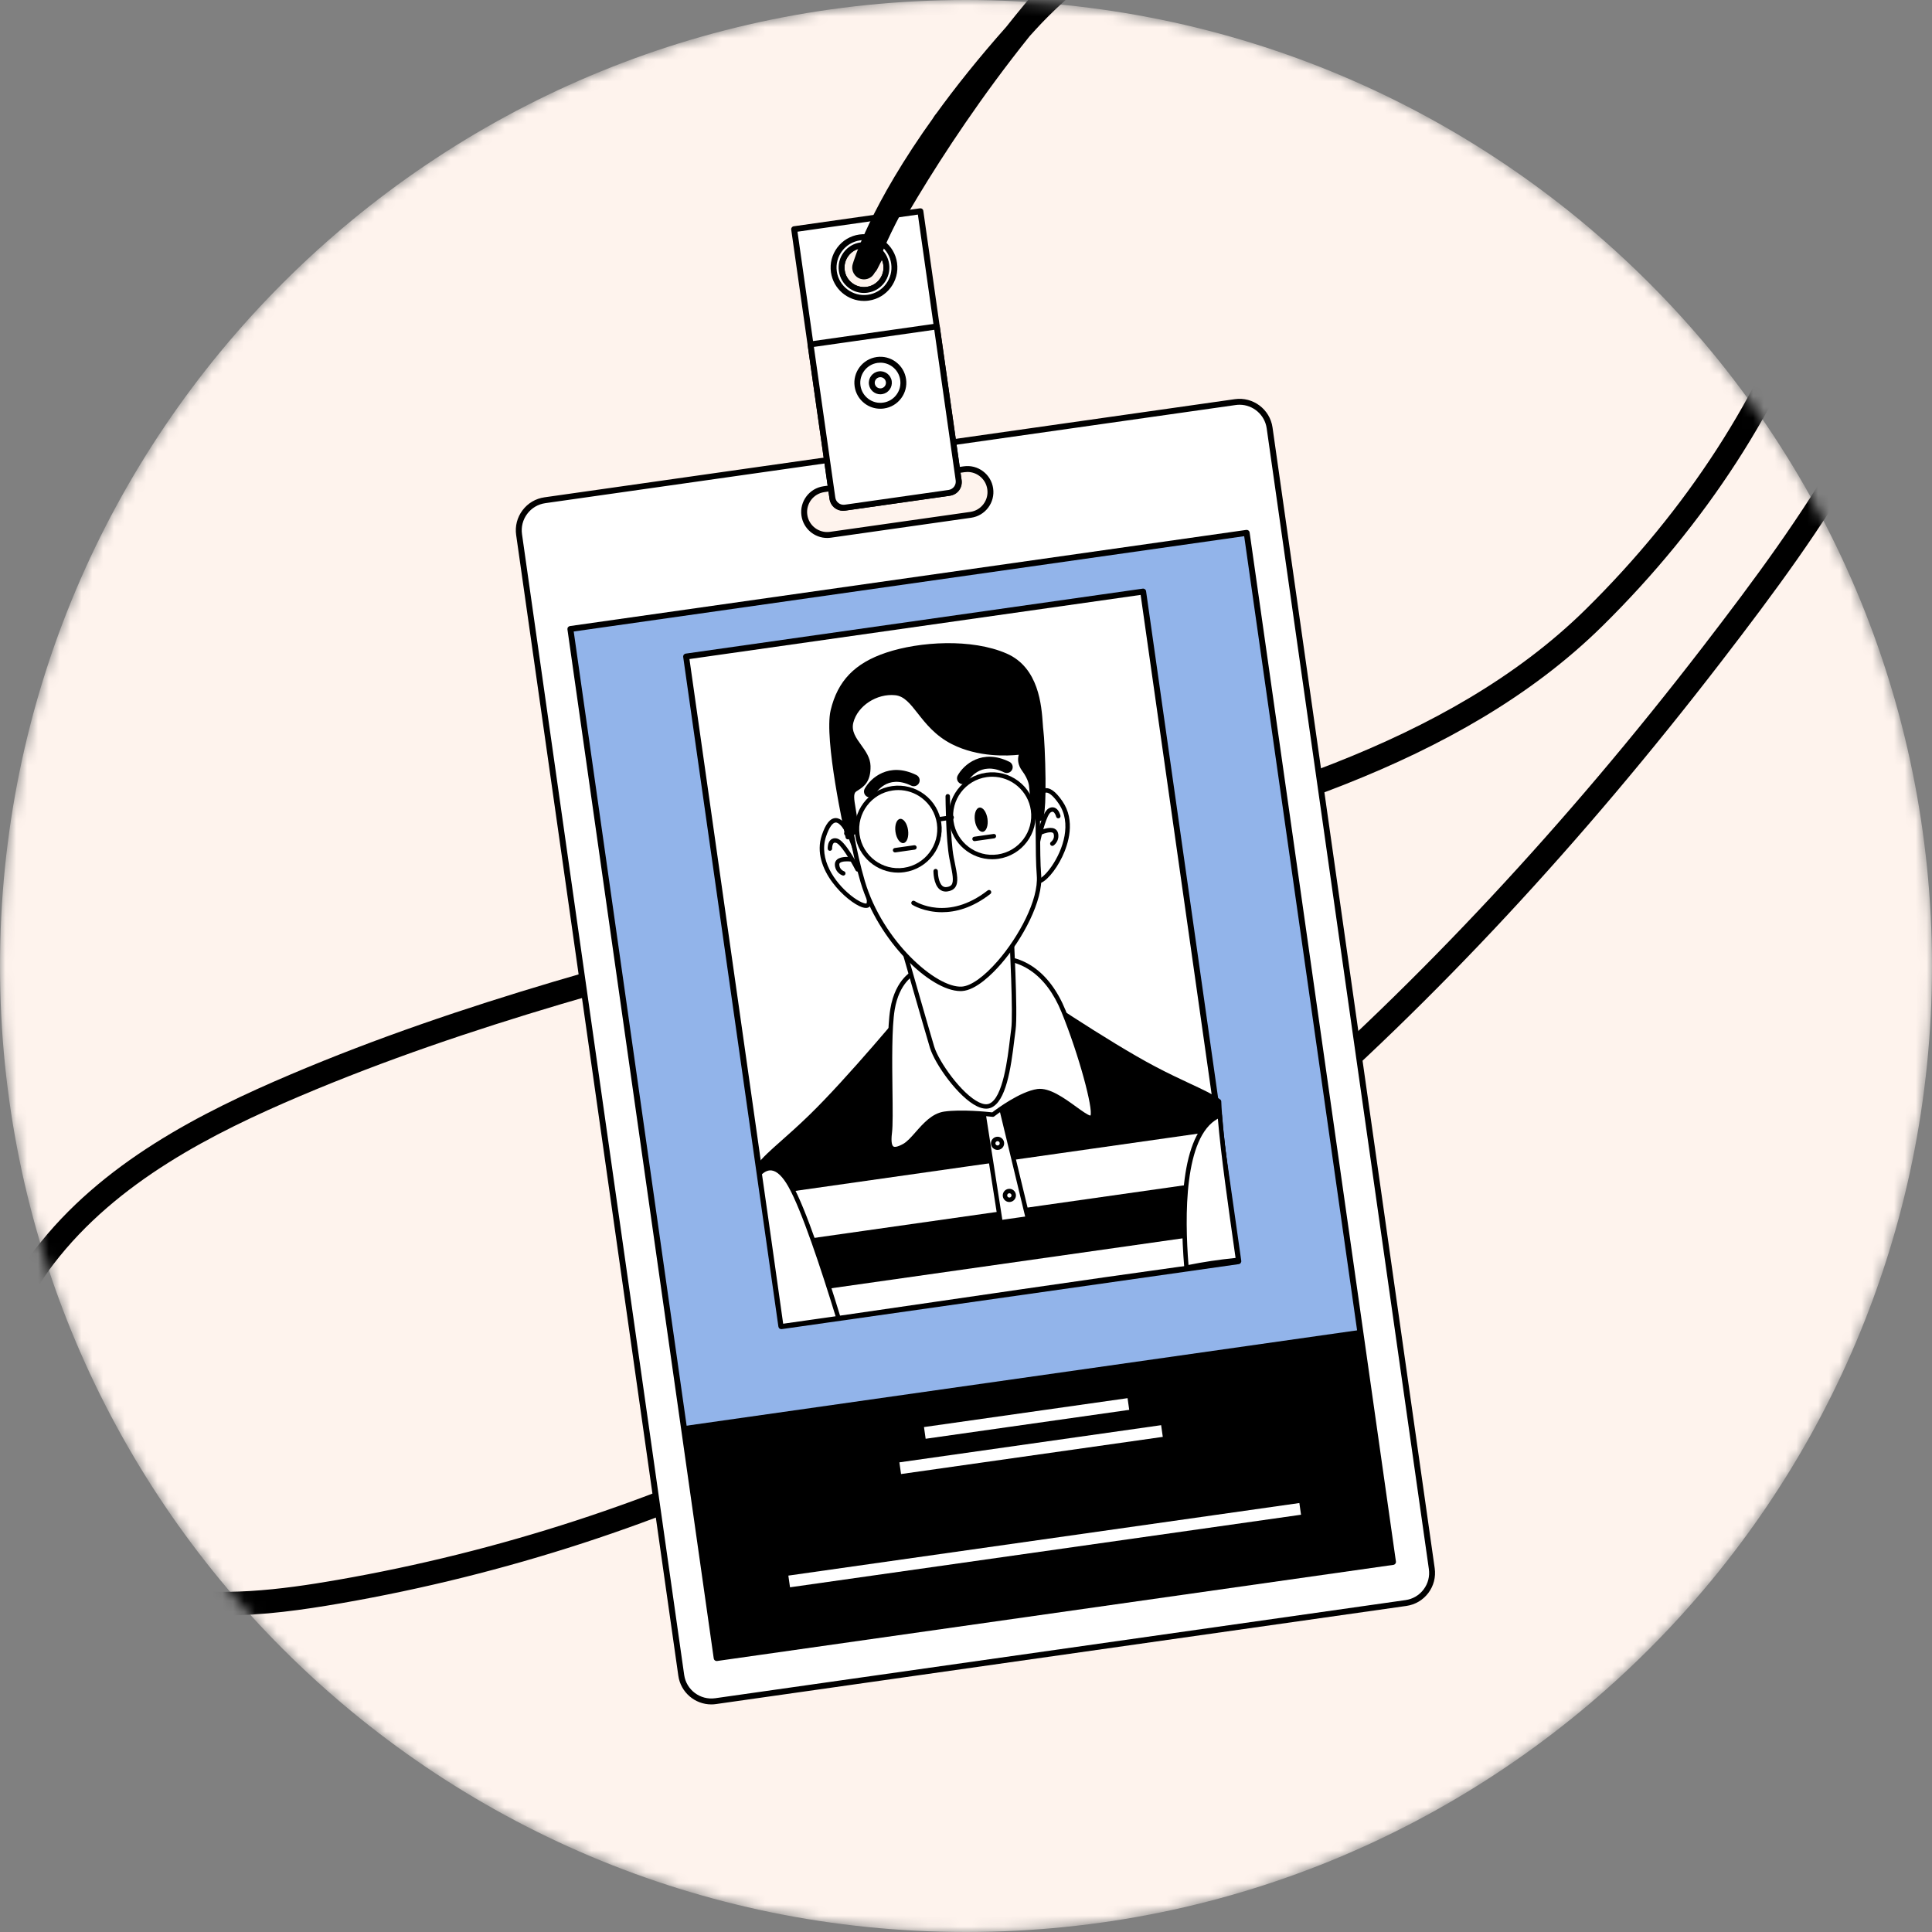 <svg width="178" height="178" viewBox="0 0 178 178" fill="none" xmlns="http://www.w3.org/2000/svg">
<rect x="0" y="0" width="178" height="178" fill="#808080" stroke="none"/>
<g clip-path="url(#clip0_341_3383)">
<mask id="mask0_341_3383" style="mask-type:luminance" maskUnits="userSpaceOnUse" x="0" y="0" width="178" height="178">
<path d="M178 89C178 39.847 138.153 0 89 0C39.847 0 0 39.847 0 89C0 138.153 39.847 178 89 178C138.153 178 178 138.153 178 89Z" fill="white"/>
</mask>
<g mask="url(#mask0_341_3383)">
<path d="M178 89C178 39.847 138.153 0 89 0C39.847 0 0 39.847 0 89C0 138.153 39.847 178 89 178C138.153 178 178 138.153 178 89Z" fill="#FEF3ED"/>
<path d="M20.527 148.841C18.501 148.841 16.463 148.687 14.431 148.309C8.032 147.12 2.784 143.734 0.034 139.019C-4.478 131.283 -1.621 121.447 3.212 115.132C9.339 107.122 18.574 102.472 26.799 98.98C42.568 92.284 59.3 87.987 75.482 83.83C80.11 82.641 84.895 81.412 89.586 80.145C91.924 79.514 94.312 78.893 96.731 78.266C113.856 73.82 133.266 68.781 146.104 56.131C155.401 46.97 162.291 36.323 166.029 25.342C167.729 20.348 168.634 15.561 168.716 11.115C168.83 5.071 168.464 -0.087 167.594 -4.449C167.477 -4.539 167.36 -4.629 167.242 -4.718C159.383 -10.652 150.626 -14.272 143.218 -14.648C131.421 -15.25 107.996 -11.062 95.407 2.733C95.224 2.933 95.042 3.133 94.862 3.333C86.003 14.383 80.931 24.576 80.827 24.79C80.562 25.33 79.91 25.553 79.371 25.289C78.831 25.024 78.608 24.372 78.872 23.832C78.909 23.756 81.432 18.644 85.999 11.747C85.848 11.405 85.876 10.995 86.111 10.669C88.051 7.976 90.264 5.228 92.703 2.481C93.249 1.791 93.81 1.098 94.384 0.404C103.468 -10.571 118.068 -24.107 136.032 -26.26C147.552 -27.641 155.958 -25.776 161.729 -20.56C165.546 -17.11 168.126 -12.246 169.557 -5.673C178.273 1.349 181.673 10.229 179.663 20.738C176.643 36.533 168.347 48.274 158.622 60.906C132.741 94.522 104.573 118.966 74.9 133.561C61.16 140.318 46.543 145.078 31.456 147.706C27.936 148.319 24.253 148.841 20.527 148.841ZM170.176 -2.248C170.753 1.675 170.987 6.127 170.893 11.156C170.806 15.828 169.862 20.836 168.09 26.043C164.243 37.344 157.169 48.284 147.631 57.682C134.378 70.741 114.668 75.858 97.278 80.373C94.866 80.999 92.485 81.617 90.154 82.246C85.45 83.517 80.658 84.748 76.024 85.939C59.92 90.075 43.269 94.352 27.65 100.983C19.686 104.365 10.76 108.847 4.941 116.453C0.549 122.193 -2.089 131.057 1.914 137.922C4.346 142.09 9.053 145.096 14.829 146.168C20.259 147.178 25.849 146.473 31.083 145.561C45.967 142.969 60.385 138.274 73.94 131.607C102.897 117.365 131.584 92.458 156.897 59.578C166.45 47.171 174.595 35.654 177.525 20.33C179.21 11.519 176.739 3.94 170.176 -2.248ZM142.943 -24.522C140.865 -24.522 138.649 -24.38 136.292 -24.098C123.954 -22.619 113.141 -15.518 104.418 -7.167C117.487 -14.835 133.95 -17.297 143.329 -16.821C152.878 -16.335 161.603 -11.378 166.802 -7.729C165.408 -12.57 163.246 -16.253 160.27 -18.944C156.14 -22.678 150.436 -24.522 142.943 -24.522Z" fill="black"/>
<path d="M47.821 49.255L62.763 154.356C62.981 155.887 64.397 156.95 65.927 156.733L129.534 147.691C131.064 147.473 132.128 146.056 131.911 144.526L116.969 39.424C116.751 37.894 115.334 36.83 113.804 37.047L50.198 46.09C48.668 46.308 47.604 47.724 47.821 49.255ZM89.427 47.435L76.504 49.272C75.345 49.437 74.27 48.63 74.106 47.471C73.941 46.311 74.747 45.237 75.907 45.072L88.83 43.234C89.989 43.07 91.063 43.876 91.228 45.036C91.394 46.196 90.587 47.27 89.427 47.435Z" fill="white"/>
<path d="M65.535 157.032C64.031 157.032 62.714 155.924 62.496 154.393L47.555 49.291C47.439 48.479 47.647 47.671 48.14 47.015C48.632 46.359 49.351 45.934 50.163 45.819L113.769 36.776C115.441 36.538 117.003 37.707 117.241 39.383L132.183 144.485C132.298 145.297 132.091 146.106 131.598 146.762C131.106 147.418 130.387 147.842 129.575 147.958L65.969 157C65.823 157.022 65.678 157.032 65.535 157.032ZM114.203 37.29C114.085 37.29 113.966 37.299 113.846 37.316L50.239 46.358C49.571 46.453 48.98 46.802 48.575 47.342C48.169 47.882 47.999 48.547 48.094 49.215L63.036 154.317C63.231 155.695 64.512 156.656 65.893 156.462L129.499 147.42C130.167 147.325 130.758 146.975 131.163 146.436C131.569 145.896 131.74 145.231 131.645 144.562L116.703 39.461C116.524 38.202 115.44 37.29 114.203 37.29ZM76.207 49.564C75.035 49.564 74.009 48.7 73.839 47.507C73.653 46.201 74.565 44.987 75.871 44.801L88.795 42.964C89.427 42.873 90.057 43.035 90.569 43.42C91.079 43.804 91.411 44.363 91.501 44.996C91.591 45.629 91.429 46.259 91.045 46.77C90.661 47.281 90.102 47.612 89.469 47.702L76.545 49.54C76.432 49.556 76.318 49.564 76.207 49.564ZM89.136 43.483C89.048 43.483 88.96 43.49 88.872 43.502L75.949 45.34C74.939 45.483 74.235 46.421 74.378 47.43C74.521 48.44 75.459 49.142 76.469 49L89.392 47.163C89.881 47.093 90.314 46.838 90.61 46.443C90.907 46.048 91.032 45.562 90.962 45.073C90.892 44.584 90.637 44.152 90.242 43.855C89.918 43.612 89.533 43.483 89.136 43.483Z" fill="black"/>
<path d="M114.848 49.095L52.539 57.95L66.013 152.759L128.322 143.903L114.848 49.095Z" fill="#92B4EA"/>
<path d="M66.029 153.035C65.895 153.035 65.779 152.937 65.759 152.801L52.28 57.989C52.27 57.917 52.289 57.844 52.332 57.787C52.375 57.729 52.44 57.691 52.511 57.68L114.823 48.822C114.896 48.812 114.968 48.831 115.025 48.874C115.082 48.917 115.121 48.982 115.131 49.053L128.61 143.866C128.631 144.015 128.528 144.152 128.379 144.174L66.067 153.032C66.054 153.034 66.041 153.035 66.029 153.035ZM52.858 58.182L66.26 152.455L128.033 143.673L114.63 49.4L52.858 58.182Z" fill="black"/>
<path d="M73.164 21.116L76.697 45.965C76.772 46.49 77.258 46.856 77.784 46.782L87.511 45.399C88.036 45.324 88.402 44.837 88.327 44.312L84.795 19.462L73.164 21.116ZM79.891 26.697C78.761 26.858 77.714 26.072 77.553 24.942C77.393 23.812 78.179 22.765 79.309 22.605C80.439 22.444 81.486 23.23 81.646 24.36C81.807 25.49 81.021 26.537 79.891 26.697Z" fill="white"/>
<path d="M77.651 47.064C77.047 47.064 76.518 46.619 76.43 46.004L72.897 21.154C72.876 21.006 72.979 20.868 73.129 20.847L84.76 19.193C84.831 19.184 84.904 19.202 84.961 19.245C85.019 19.288 85.057 19.352 85.067 19.424L88.599 44.274C88.645 44.6 88.562 44.925 88.364 45.188C88.167 45.452 87.877 45.622 87.551 45.669L77.825 47.052C77.767 47.059 77.708 47.064 77.651 47.064ZM73.475 21.347L76.969 45.927C77.023 46.304 77.371 46.568 77.749 46.513L87.475 45.13C87.657 45.104 87.819 45.008 87.929 44.861C88.04 44.715 88.087 44.533 88.061 44.35L84.566 19.77L73.475 21.347ZM79.598 26.991C79.095 26.991 78.607 26.829 78.198 26.522C77.698 26.147 77.375 25.599 77.287 24.981C77.199 24.362 77.357 23.746 77.733 23.247C78.108 22.747 78.655 22.423 79.274 22.335C79.893 22.247 80.508 22.405 81.008 22.781C81.507 23.156 81.831 23.703 81.919 24.322C82.1 25.599 81.209 26.785 79.932 26.967C79.82 26.983 79.709 26.991 79.598 26.991ZM79.606 22.855C79.522 22.855 79.436 22.861 79.35 22.874C78.876 22.941 78.455 23.19 78.168 23.573C77.88 23.957 77.758 24.429 77.826 24.904C77.893 25.378 78.141 25.799 78.525 26.086C78.909 26.374 79.382 26.494 79.856 26.428C80.835 26.289 81.519 25.378 81.38 24.398C81.313 23.924 81.064 23.504 80.681 23.216C80.367 22.98 79.992 22.855 79.606 22.855Z" fill="black"/>
<path d="M86.306 30.079L74.676 31.732L76.687 45.881C76.768 46.453 77.298 46.851 77.87 46.769L87.43 45.41C88.001 45.329 88.399 44.8 88.317 44.228L86.306 30.079Z" fill="white"/>
<path d="M77.725 47.051C77.079 47.051 76.513 46.575 76.42 45.919L74.409 31.769C74.399 31.698 74.418 31.625 74.461 31.567C74.504 31.51 74.569 31.472 74.64 31.461L86.271 29.808C86.418 29.786 86.558 29.89 86.579 30.039L88.59 44.188C88.64 44.537 88.55 44.884 88.339 45.165C88.127 45.446 87.819 45.629 87.47 45.678L77.911 47.038C77.848 47.047 77.786 47.051 77.725 47.051ZM74.985 31.962L76.959 45.842C77.018 46.264 77.408 46.561 77.834 46.499L87.393 45.14C87.815 45.08 88.11 44.687 88.05 44.265L86.077 30.385L74.985 31.962Z" fill="black"/>
<path d="M83.206 34.965C83.041 33.806 81.967 32.999 80.807 33.164C79.647 33.329 78.841 34.403 79.006 35.563C79.171 36.722 80.244 37.529 81.404 37.364C82.564 37.199 83.371 36.125 83.206 34.965Z" fill="white"/>
<path d="M81.103 37.658C80.588 37.658 80.089 37.493 79.671 37.178C79.159 36.794 78.829 36.235 78.739 35.602C78.553 34.296 79.465 33.082 80.771 32.895C81.403 32.805 82.034 32.967 82.545 33.352C83.056 33.736 83.388 34.295 83.478 34.928C83.567 35.561 83.406 36.191 83.022 36.702C82.638 37.213 82.078 37.545 81.444 37.634C81.331 37.651 81.217 37.658 81.103 37.658ZM81.112 33.415C81.024 33.415 80.936 33.422 80.848 33.434C79.839 33.578 79.134 34.516 79.278 35.525C79.348 36.014 79.603 36.446 79.998 36.743C80.393 37.04 80.88 37.166 81.369 37.095C81.858 37.026 82.29 36.77 82.587 36.375C82.884 35.98 83.009 35.493 82.939 35.004C82.87 34.516 82.614 34.083 82.219 33.786C81.895 33.544 81.509 33.415 81.112 33.415Z" fill="black"/>
<path d="M81.886 35.157C81.825 34.726 81.426 34.426 80.994 34.487C80.563 34.548 80.263 34.947 80.324 35.379C80.386 35.81 80.785 36.11 81.216 36.049C81.647 35.987 81.947 35.588 81.886 35.157Z" fill="white"/>
<path d="M81.107 36.327C80.588 36.327 80.133 35.945 80.058 35.416C79.975 34.837 80.379 34.299 80.958 34.216C81.531 34.131 82.075 34.537 82.158 35.117C82.197 35.397 82.125 35.677 81.956 35.903C81.785 36.13 81.537 36.277 81.257 36.316C81.206 36.324 81.156 36.327 81.107 36.327ZM81.108 34.75C81.084 34.75 81.059 34.752 81.035 34.756C80.753 34.796 80.556 35.058 80.596 35.34C80.637 35.621 80.898 35.818 81.18 35.778C81.317 35.758 81.438 35.687 81.52 35.577C81.603 35.466 81.638 35.33 81.619 35.194C81.582 34.936 81.36 34.75 81.108 34.75Z" fill="black"/>
<path d="M79.206 21.876C77.673 22.094 76.607 23.513 76.825 25.046C77.043 26.578 78.462 27.644 79.995 27.426C81.527 27.208 82.593 25.789 82.375 24.257C82.157 22.725 80.738 21.659 79.206 21.876ZM79.891 26.698C78.761 26.858 77.714 26.073 77.554 24.942C77.393 23.812 78.179 22.766 79.309 22.605C80.44 22.445 81.486 23.23 81.647 24.36C81.807 25.491 81.021 26.537 79.891 26.698Z" fill="white"/>
<path d="M79.601 27.726C78.095 27.726 76.776 26.616 76.558 25.084C76.443 24.271 76.651 23.461 77.144 22.805C77.638 22.148 78.357 21.722 79.17 21.607C79.982 21.493 80.793 21.699 81.45 22.192C82.106 22.686 82.532 23.405 82.647 24.218C82.886 25.897 81.715 27.457 80.036 27.696C79.889 27.716 79.744 27.726 79.601 27.726ZM79.246 22.145C77.865 22.342 76.9 23.625 77.097 25.007C77.293 26.389 78.58 27.352 79.958 27.157C81.34 26.96 82.305 25.677 82.108 24.295C82.013 23.625 81.663 23.033 81.123 22.627C80.582 22.221 79.916 22.05 79.246 22.145ZM79.598 26.991C79.095 26.991 78.607 26.829 78.198 26.522C77.698 26.147 77.375 25.599 77.287 24.98C77.199 24.361 77.357 23.746 77.733 23.247C78.108 22.746 78.655 22.423 79.274 22.335C80.55 22.154 81.737 23.045 81.919 24.322C82.1 25.599 81.209 26.785 79.932 26.967C79.82 26.983 79.709 26.991 79.598 26.991ZM79.604 22.856C79.52 22.856 79.436 22.862 79.35 22.874C78.876 22.941 78.455 23.189 78.168 23.573C77.88 23.957 77.758 24.429 77.826 24.904C77.893 25.378 78.141 25.798 78.525 26.086C78.909 26.374 79.382 26.494 79.856 26.428C80.835 26.289 81.519 25.378 81.38 24.398C81.253 23.503 80.483 22.856 79.604 22.856Z" fill="black"/>
<path d="M105.309 54.506L63.203 60.49L71.971 122.184L114.077 116.2L105.309 54.506Z" fill="white"/>
<path d="M71.984 122.457C71.926 122.457 71.868 122.438 71.821 122.403C71.763 122.36 71.725 122.295 71.715 122.224L62.944 60.527C62.923 60.378 63.026 60.24 63.176 60.219L105.282 54.233C105.429 54.211 105.569 54.315 105.59 54.464L114.361 116.161C114.371 116.232 114.352 116.305 114.309 116.362C114.266 116.42 114.201 116.459 114.13 116.468L72.022 122.455C72.01 122.456 71.997 122.457 71.984 122.457ZM63.521 60.72L72.216 121.878L113.784 115.968L105.09 54.81L63.521 60.72Z" fill="black"/>
<path d="M71.98 122.187C80.017 121.085 105.367 117.271 114.087 116.202C113.371 111.16 112.421 104.609 112.31 101.471C111.171 100.651 109.185 99.949 106.325 98.439C101.839 96.072 94.55 91.099 94.55 91.099L91.59 91.411L91.566 91.237L89.194 91.663L86.797 91.915L86.822 92.089L83.892 92.615C83.892 92.615 78.278 99.422 74.63 102.945C72.224 105.269 70.721 106.327 69.887 107.461C69.931 107.678 71.164 116.365 71.98 122.187Z" fill="white"/>
<path d="M71.985 122.391C71.885 122.391 71.797 122.317 71.783 122.215C70.959 116.34 69.738 107.738 69.692 107.501C69.68 107.444 69.693 107.385 69.727 107.338C70.232 106.652 70.965 106.002 71.98 105.103C72.662 104.499 73.51 103.747 74.493 102.798C78.091 99.322 83.683 92.552 83.739 92.484C83.77 92.446 83.813 92.421 83.861 92.412L86.598 91.921C86.596 91.874 86.612 91.827 86.641 91.789C86.675 91.746 86.725 91.717 86.781 91.711L89.177 91.459L91.534 91.036C91.59 91.027 91.645 91.038 91.69 91.071C91.729 91.099 91.756 91.14 91.768 91.186L94.534 90.895C94.583 90.892 94.631 90.903 94.67 90.93C94.743 90.98 102.001 95.924 106.425 98.258C107.671 98.915 108.732 99.41 109.668 99.848C110.847 100.398 111.777 100.833 112.434 101.306C112.485 101.343 112.516 101.401 112.518 101.464C112.623 104.439 113.491 110.534 114.188 115.432L114.293 116.173C114.302 116.227 114.287 116.282 114.254 116.326C114.221 116.369 114.171 116.398 114.117 116.404C108.622 117.077 96.768 118.806 86.31 120.33C80.232 121.216 74.984 121.981 72.012 122.389C72.004 122.39 71.995 122.391 71.985 122.391ZM70.107 107.512C70.261 108.509 71.437 116.811 72.159 121.956C75.161 121.543 80.311 120.792 86.252 119.926C96.584 118.42 108.277 116.715 113.861 116.024L113.785 115.489C113.094 110.636 112.236 104.61 112.114 101.579C111.493 101.149 110.606 100.735 109.495 100.217C108.556 99.778 107.489 99.28 106.235 98.618C102.009 96.388 95.224 91.798 94.502 91.308L91.616 91.612C91.522 91.618 91.43 91.562 91.401 91.473L89.234 91.862L87.03 92.095C87.026 92.189 86.958 92.271 86.862 92.288L84.005 92.8C83.449 93.471 78.212 99.772 74.775 103.09C73.786 104.046 72.934 104.801 72.249 105.408C71.29 106.26 70.586 106.884 70.107 107.512Z" fill="black"/>
<path d="M112.31 101.471C111.542 100.918 110.378 100.412 108.831 99.683C108.731 99.636 108.633 99.589 108.53 99.54C108.4 99.478 108.269 99.415 108.133 99.349C107.958 99.265 107.776 99.175 107.591 99.084C107.484 99.031 107.379 98.979 107.268 98.923C106.963 98.77 106.652 98.612 106.325 98.439C101.839 96.072 94.55 91.099 94.55 91.099L91.59 91.411L91.565 91.237L89.194 91.663L86.797 91.915L86.821 92.089L83.891 92.615C83.891 92.615 78.277 99.422 74.629 102.945C74.384 103.182 74.147 103.406 73.915 103.622C71.925 105.482 70.634 106.445 69.887 107.462C69.902 107.535 70.053 108.577 70.277 110.146L112.509 104.142C112.408 103.111 112.335 102.197 112.31 101.471Z" fill="black"/>
<path d="M113.034 108.645L70.91 114.634C71.129 116.182 71.362 117.826 71.584 119.402L113.687 113.417C113.464 111.839 113.238 110.21 113.034 108.645Z" fill="black"/>
<path d="M90.606 102.535L92.181 112.613L94.706 112.254L92.268 102.155C92.268 102.155 90.806 101.934 90.606 102.535Z" fill="white"/>
<path d="M92.178 112.817C92.079 112.817 91.992 112.745 91.977 112.645L90.401 102.567C90.396 102.535 90.398 102.503 90.409 102.471C90.657 101.729 92.129 101.929 92.296 101.954C92.378 101.967 92.445 102.027 92.464 102.108L94.901 112.206C94.915 112.262 94.904 112.321 94.872 112.369C94.839 112.416 94.788 112.449 94.731 112.456L92.207 112.815C92.198 112.816 92.188 112.817 92.178 112.817ZM90.814 102.563L92.349 112.383L94.452 112.084L92.101 102.34C91.609 102.289 90.954 102.323 90.814 102.563Z" fill="black"/>
<path d="M92.303 105.28C92.271 105.06 92.067 104.906 91.847 104.938C91.626 104.969 91.473 105.173 91.504 105.393C91.536 105.614 91.74 105.767 91.96 105.735C92.181 105.704 92.334 105.5 92.303 105.28Z" fill="white"/>
<path d="M91.907 105.944C91.777 105.944 91.65 105.902 91.544 105.822C91.414 105.724 91.33 105.582 91.307 105.422C91.284 105.261 91.325 105.102 91.423 104.972C91.52 104.843 91.662 104.759 91.822 104.736C91.982 104.712 92.143 104.754 92.272 104.851C92.402 104.948 92.486 105.091 92.509 105.251C92.532 105.412 92.491 105.572 92.394 105.701C92.296 105.83 92.154 105.914 91.994 105.937C91.964 105.942 91.936 105.944 91.907 105.944ZM91.908 105.138C91.898 105.138 91.889 105.139 91.879 105.14C91.827 105.148 91.78 105.175 91.749 105.217C91.717 105.26 91.703 105.312 91.711 105.365C91.718 105.418 91.746 105.464 91.789 105.496C91.832 105.528 91.885 105.54 91.937 105.534C91.989 105.526 92.036 105.498 92.068 105.456C92.1 105.414 92.113 105.361 92.105 105.308C92.091 105.21 92.006 105.138 91.908 105.138Z" fill="black"/>
<path d="M93.388 110.08C93.357 109.859 93.153 109.706 92.933 109.738C92.712 109.769 92.558 109.973 92.59 110.194C92.622 110.414 92.826 110.567 93.046 110.536C93.266 110.504 93.419 110.3 93.388 110.08Z" fill="white"/>
<path d="M92.993 110.744C92.862 110.744 92.735 110.702 92.629 110.622C92.5 110.525 92.416 110.383 92.393 110.222C92.37 110.062 92.411 109.902 92.508 109.772C92.606 109.642 92.748 109.558 92.908 109.535C93.249 109.487 93.548 109.721 93.595 110.051C93.618 110.212 93.577 110.371 93.479 110.501C93.382 110.63 93.24 110.715 93.08 110.737C93.051 110.742 93.022 110.744 92.993 110.744ZM92.993 109.937C92.984 109.937 92.975 109.938 92.965 109.939C92.857 109.954 92.781 110.056 92.796 110.164C92.812 110.273 92.91 110.346 93.022 110.334C93.074 110.326 93.121 110.299 93.152 110.256C93.185 110.213 93.198 110.161 93.19 110.109C93.177 110.009 93.091 109.937 92.993 109.937Z" fill="black"/>
<path d="M84.322 89.548C84.322 89.548 82.698 90.208 82.236 92.992C81.773 95.776 82.189 102.728 81.988 104.331C81.786 105.934 82.247 106.154 83.309 105.574C84.371 104.994 85.354 102.851 87.037 102.611C88.72 102.372 91.484 102.695 91.484 102.695C91.484 102.695 93.93 100.773 95.612 100.534C97.295 100.294 99.838 103.081 100.539 102.981C101.24 102.881 99.541 96.97 98.001 93.183C96.461 89.395 93.818 87.911 90.873 88.33C87.928 88.749 84.322 89.548 84.322 89.548Z" fill="white"/>
<path d="M82.462 106.072C82.325 106.072 82.195 106.04 82.081 105.962C81.756 105.74 81.662 105.229 81.778 104.306C81.857 103.679 81.838 102.183 81.818 100.451C81.786 97.866 81.747 94.648 82.027 92.959C82.503 90.095 84.168 89.388 84.238 89.359C84.249 89.355 84.26 89.352 84.271 89.35C84.307 89.342 87.919 88.545 90.838 88.13C94.077 87.666 96.691 89.436 98.184 93.108C99.399 96.094 101.318 102.123 100.808 103.009C100.751 103.108 100.664 103.17 100.561 103.184C100.22 103.233 99.757 102.91 98.901 102.289C97.918 101.577 96.57 100.601 95.635 100.736C94.026 100.965 91.627 102.837 91.603 102.856C91.561 102.889 91.504 102.906 91.454 102.898C91.427 102.895 88.697 102.582 87.059 102.815C86.09 102.952 85.338 103.808 84.674 104.563C84.242 105.053 83.835 105.517 83.4 105.754C83.11 105.912 82.767 106.072 82.462 106.072ZM84.379 89.744C84.227 89.815 82.844 90.536 82.43 93.026C82.155 94.679 82.194 97.877 82.225 100.446C82.247 102.193 82.265 103.702 82.182 104.358C82.064 105.303 82.211 105.557 82.31 105.625C82.407 105.689 82.64 105.704 83.203 105.396C83.575 105.193 83.959 104.756 84.366 104.293C85.076 103.486 85.882 102.57 87.001 102.411C88.546 102.191 90.935 102.431 91.417 102.484C91.831 102.167 93.995 100.557 95.577 100.333C96.68 100.18 98.044 101.165 99.139 101.959C99.632 102.316 100.239 102.756 100.467 102.781C100.728 102.176 99.43 97.257 97.805 93.262C96.389 89.78 93.938 88.101 90.894 88.534C88.104 88.93 84.674 89.678 84.379 89.744Z" fill="black"/>
<path d="M72.806 109.214C71.652 107.176 70.654 107.45 69.988 108.111C70.301 110.256 71.291 117.241 71.983 122.176C72.035 122.173 72.088 122.169 72.141 122.165C73.435 121.987 75.148 121.744 77.153 121.455C77.185 121.441 77.213 121.422 77.246 121.41C75.967 117.237 74.085 111.47 72.806 109.214Z" fill="white"/>
<path d="M71.98 122.38C71.879 122.38 71.792 122.306 71.778 122.204C71.123 117.536 70.109 110.375 69.783 108.14C69.774 108.076 69.795 108.011 69.842 107.966C70.261 107.55 70.701 107.371 71.156 107.433C71.785 107.52 72.399 108.085 72.981 109.113C74.254 111.359 76.107 117.007 77.438 121.349C77.471 121.453 77.415 121.564 77.313 121.601C77.308 121.604 77.235 121.64 77.23 121.643C77.213 121.65 77.196 121.654 77.179 121.656C75.174 121.945 73.461 122.189 72.167 122.367L71.993 122.379L71.98 122.38ZM70.203 108.185C70.539 110.5 71.51 117.357 72.155 121.958C73.403 121.786 75.057 121.55 76.987 121.272C75.667 116.977 73.861 111.494 72.626 109.314C72.109 108.403 71.596 107.906 71.1 107.838C70.804 107.797 70.502 107.914 70.203 108.185Z" fill="black"/>
<path d="M109.319 116.789C110.911 116.457 112.49 116.234 114.071 116.078C113.444 111.666 112.647 106.145 112.387 102.754C108.908 104.218 108.893 111.684 109.319 116.789Z" fill="white"/>
<path d="M109.315 116.993C109.271 116.993 109.228 116.979 109.192 116.952C109.145 116.917 109.115 116.864 109.111 116.805C108.637 111.122 108.806 104.037 112.304 102.566C112.365 102.541 112.434 102.546 112.49 102.579C112.546 102.614 112.582 102.673 112.587 102.738C112.834 105.955 113.578 111.189 114.177 115.394L114.27 116.049C114.278 116.104 114.263 116.16 114.229 116.203C114.194 116.247 114.144 116.275 114.088 116.28C112.374 116.451 110.826 116.681 109.356 116.988C109.342 116.991 109.329 116.993 109.315 116.993ZM112.204 103.066C109.079 104.762 109.146 112.09 109.499 116.543C110.855 116.268 112.278 116.056 113.836 115.896L113.773 115.452C113.191 111.367 112.473 106.315 112.204 103.066Z" fill="black"/>
<path d="M95.331 75.331C95.331 75.331 95.544 70.79 97.708 73.919C99.871 77.048 96.048 81.887 95.507 81.105C94.966 80.322 95.331 75.331 95.331 75.331Z" fill="white"/>
<path d="M95.673 81.393C95.533 81.393 95.415 81.332 95.338 81.22C94.774 80.404 95.086 75.85 95.125 75.319C95.138 75.06 95.268 72.909 96.199 72.642C96.689 72.504 97.237 72.882 97.873 73.803C99.126 75.615 98.416 77.778 97.882 78.906C97.255 80.231 96.283 81.345 95.715 81.391C95.7 81.392 95.687 81.393 95.673 81.393ZM96.397 73.023C96.368 73.023 96.339 73.027 96.312 73.035C95.798 73.182 95.566 74.651 95.533 75.34L95.532 75.345C95.394 77.247 95.309 80.461 95.674 80.988C95.766 81.008 96.269 80.713 96.886 79.82C97.959 78.268 98.773 75.821 97.537 74.034C97.082 73.377 96.683 73.023 96.397 73.023Z" fill="black"/>
<path d="M95.591 77.944C95.578 77.944 95.565 77.943 95.552 77.94C95.441 77.919 95.369 77.812 95.391 77.701C95.481 77.233 95.964 74.878 96.595 74.494C96.851 74.339 97.056 74.369 97.183 74.421C97.554 74.575 97.688 75.085 97.703 75.142C97.729 75.252 97.663 75.362 97.554 75.389C97.444 75.419 97.334 75.349 97.306 75.241C97.277 75.121 97.169 74.857 97.026 74.799C97.004 74.788 96.938 74.763 96.807 74.842C96.457 75.056 96.002 76.688 95.791 77.778C95.772 77.876 95.687 77.944 95.591 77.944Z" fill="black"/>
<path d="M96.953 77.933C96.888 77.933 96.825 77.901 96.785 77.844C96.721 77.752 96.744 77.625 96.837 77.56C96.851 77.55 97.21 77.287 97.076 76.829C97.06 76.774 97.032 76.741 96.982 76.717C96.754 76.613 96.246 76.762 95.978 76.881C95.877 76.924 95.755 76.881 95.709 76.778C95.663 76.675 95.71 76.555 95.812 76.508C95.9 76.47 96.685 76.132 97.153 76.347C97.31 76.42 97.419 76.547 97.468 76.716C97.641 77.312 97.282 77.749 97.068 77.897C97.034 77.921 96.993 77.933 96.953 77.933Z" fill="black"/>
<path d="M78.581 77.711C78.581 77.711 77.111 73.41 75.905 77.018C74.7 80.626 79.719 84.208 80.021 83.305C80.322 82.404 78.581 77.711 78.581 77.711Z" fill="white"/>
<path d="M79.784 83.651C79.684 83.651 79.565 83.631 79.418 83.582C78.093 83.139 74.669 80.083 75.715 76.953C76.07 75.891 76.49 75.374 76.999 75.372C76.999 75.372 77.001 75.372 77.002 75.372C77.969 75.372 78.693 77.399 78.777 77.643C78.962 78.143 80.532 82.429 80.217 83.37C80.185 83.468 80.084 83.651 79.784 83.651ZM77.002 75.78C76.703 75.782 76.382 76.244 76.102 77.082C75.414 79.143 76.879 81.267 78.342 82.458C79.182 83.142 79.744 83.29 79.838 83.234C80.034 82.634 79.057 79.57 78.394 77.783C78.393 77.781 78.393 77.779 78.392 77.777C78.107 76.948 77.489 75.78 77.002 75.78Z" fill="black"/>
<path d="M79.012 80.301C78.938 80.301 78.866 80.26 78.829 80.19C78.323 79.201 77.431 77.76 77.035 77.654C76.887 77.615 76.831 77.658 76.813 77.673C76.692 77.769 76.662 78.053 76.666 78.175C76.671 78.288 76.583 78.382 76.47 78.387C76.356 78.393 76.263 78.304 76.259 78.192C76.256 78.133 76.243 77.605 76.557 77.354C76.665 77.269 76.853 77.182 77.141 77.26C77.854 77.452 78.975 79.58 79.192 80.004C79.243 80.105 79.204 80.227 79.104 80.279C79.074 80.294 79.043 80.301 79.012 80.301Z" fill="black"/>
<path d="M77.695 80.668C77.674 80.668 77.652 80.665 77.631 80.657C77.384 80.575 76.918 80.256 76.918 79.635C76.919 79.46 76.987 79.307 77.118 79.193C77.505 78.855 78.355 78.961 78.45 78.975C78.562 78.99 78.64 79.093 78.624 79.204C78.609 79.316 78.508 79.398 78.395 79.379C78.104 79.34 77.574 79.338 77.385 79.502C77.344 79.537 77.326 79.578 77.326 79.635C77.326 80.113 77.743 80.264 77.761 80.271C77.867 80.308 77.924 80.423 77.888 80.53C77.859 80.614 77.78 80.668 77.695 80.668Z" fill="black"/>
<path d="M83.055 86.72C83.055 86.72 85.413 94.96 85.873 96.478C86.412 98.262 89.595 102.531 91.218 101.871C92.841 101.211 93.145 96.303 93.366 94.84C93.588 93.378 93.152 85.284 93.152 85.284L83.055 86.72Z" fill="white"/>
<path d="M90.853 102.144C90.601 102.144 90.324 102.073 90.027 101.93C88.305 101.109 86.131 98.034 85.678 96.538C85.224 95.035 82.883 86.86 82.859 86.777C82.843 86.721 82.853 86.659 82.885 86.61C82.917 86.56 82.968 86.527 83.027 86.519L93.125 85.083C93.18 85.073 93.239 85.091 93.283 85.127C93.327 85.163 93.354 85.217 93.357 85.274C93.375 85.605 93.791 93.405 93.57 94.872C93.537 95.091 93.501 95.389 93.46 95.739C93.134 98.505 92.671 101.502 91.296 102.06C91.157 102.117 91.01 102.144 90.853 102.144ZM83.316 86.891C83.698 88.224 85.657 95.061 86.069 96.421C86.491 97.816 88.597 100.797 90.202 101.562C90.579 101.743 90.895 101.784 91.141 101.683C92.408 101.168 92.844 97.47 93.054 95.692C93.096 95.337 93.132 95.034 93.165 94.811C93.36 93.521 93.029 86.83 92.961 85.519L83.316 86.891Z" fill="black"/>
<path d="M77.354 67.789C77.354 67.789 77.83 75.669 79.481 81.233C81.13 86.797 86.059 91.252 88.616 91.103C91.172 90.954 96.019 84.252 95.72 80.643C95.421 77.033 96.059 67.923 94.287 64.523C92.516 61.124 90.05 60.4 84.968 60.908C79.885 61.416 76.424 64.271 77.354 67.789Z" fill="white"/>
<path d="M88.491 91.311C85.706 91.311 80.891 86.692 79.288 81.291C77.691 75.906 77.184 68.272 77.156 67.823C76.817 66.519 77.047 65.241 77.822 64.125C79.104 62.277 81.703 61.03 84.951 60.706C90.339 60.168 92.739 61.107 94.472 64.43C95.763 66.907 95.797 72.22 95.823 76.489C95.834 78.163 95.842 79.609 95.927 80.627C96.12 82.978 94.217 86.518 92.236 88.799C91.451 89.704 89.938 91.232 88.63 91.308C88.585 91.309 88.539 91.311 88.491 91.311ZM87.536 60.967C86.775 60.967 85.933 61.017 84.991 61.111C81.908 61.419 79.353 62.633 78.156 64.358C77.448 65.378 77.241 66.547 77.555 67.737C77.558 67.75 77.561 67.763 77.562 67.777C77.566 67.855 78.055 75.697 79.68 81.175C81.328 86.734 86.278 91.043 88.608 90.899C89.454 90.849 90.664 89.986 91.929 88.53C93.854 86.313 95.705 82.898 95.521 80.659C95.435 79.626 95.426 78.172 95.416 76.49C95.389 72.265 95.356 67.006 94.111 64.617C92.75 62.01 91.014 60.967 87.536 60.967Z" fill="black"/>
<path d="M78.108 77.129C78.108 77.129 78.975 76.823 78.772 75.395C78.569 73.967 78.264 73.1 78.761 72.757C79.258 72.412 80.036 72.12 79.999 70.578C79.962 69.035 78.012 68.129 78.421 66.523C78.83 64.917 80.654 63.656 82.502 63.849C84.35 64.041 84.846 66.884 87.789 68.378C90.733 69.871 94.201 69.287 94.201 69.287C94.201 69.287 93.665 70.001 94.34 70.906C95.015 71.812 95.015 72.449 95.015 72.449C95.015 72.449 95.268 75.508 95.803 75.433C96.339 75.357 96.076 68.383 95.924 67.312C95.771 66.241 95.965 61.843 92.665 60.401C89.364 58.958 84.596 59.362 81.727 60.317C78.858 61.271 77.353 62.85 76.727 65.489C76.1 68.127 78.108 77.129 78.108 77.129Z" fill="black"/>
<path d="M78.109 77.333C78.075 77.333 78.04 77.324 78.01 77.307C77.959 77.279 77.922 77.23 77.909 77.173C77.827 76.803 75.898 68.095 76.529 65.442C77.172 62.73 78.756 61.089 81.664 60.123C84.733 59.102 89.525 58.805 92.748 60.214C95.715 61.511 95.958 65.014 96.076 66.698C96.093 66.942 96.106 67.143 96.127 67.284C96.206 67.845 96.308 69.871 96.326 71.744C96.362 75.56 96.056 75.603 95.833 75.635C95.763 75.645 95.66 75.638 95.552 75.553C95.07 75.169 94.864 73.094 94.812 72.467C94.812 72.445 94.796 71.858 94.178 71.028C93.752 70.457 93.749 69.913 93.86 69.538C92.87 69.644 90.132 69.795 87.698 68.56C86.17 67.785 85.273 66.641 84.553 65.722C83.859 64.837 83.31 64.138 82.482 64.052C80.784 63.875 79.013 65.03 78.62 66.574C78.419 67.36 78.864 67.977 79.335 68.63C79.753 69.211 80.186 69.812 80.204 70.573C80.24 72.054 79.554 72.491 79.053 72.811C78.992 72.849 78.933 72.887 78.879 72.925C78.609 73.112 78.679 73.595 78.836 74.506C78.881 74.766 78.93 75.054 78.975 75.368C79.199 76.943 78.218 77.307 78.177 77.322C78.155 77.329 78.132 77.333 78.109 77.333ZM87.401 59.661C85.381 59.661 83.358 59.989 81.792 60.51C78.997 61.44 77.541 62.943 76.925 65.536C76.379 67.837 77.913 75.244 78.246 76.797C78.44 76.615 78.684 76.219 78.571 75.424C78.527 75.115 78.478 74.831 78.433 74.574C78.262 73.585 78.15 72.931 78.645 72.589C78.705 72.548 78.768 72.507 78.833 72.466C79.299 72.169 79.826 71.832 79.796 70.582C79.781 69.946 79.403 69.422 79.004 68.867C78.499 68.167 77.977 67.443 78.224 66.472C78.665 64.742 80.631 63.447 82.525 63.645C83.525 63.749 84.15 64.547 84.874 65.469C85.606 66.403 86.436 67.461 87.883 68.195C90.733 69.642 94.134 69.091 94.169 69.086C94.253 69.069 94.334 69.109 94.377 69.181C94.421 69.252 94.416 69.343 94.366 69.409C94.349 69.433 93.935 70.019 94.506 70.784C95.213 71.733 95.221 72.42 95.221 72.449C95.325 73.696 95.556 74.865 95.751 75.168C96.058 74.238 95.885 68.476 95.724 67.341C95.703 67.192 95.688 66.982 95.669 66.725C95.558 65.122 95.326 61.786 92.585 60.588C91.091 59.935 89.247 59.661 87.401 59.661Z" fill="black"/>
<path d="M82.754 80.397C80.792 80.397 79.074 78.951 78.79 76.954C78.479 74.767 80.005 72.735 82.192 72.424C83.252 72.276 84.306 72.545 85.162 73.187C86.017 73.83 86.572 74.766 86.722 75.827C87.032 78.013 85.507 80.046 83.32 80.356C83.13 80.384 82.941 80.397 82.754 80.397ZM82.764 72.791C82.594 72.791 82.422 72.803 82.25 72.828C80.286 73.106 78.916 74.932 79.195 76.896C79.474 78.86 81.295 80.232 83.263 79.952C85.227 79.673 86.598 77.847 86.319 75.883C86.183 74.932 85.686 74.09 84.917 73.513C84.287 73.04 83.537 72.791 82.764 72.791Z" fill="black"/>
<path d="M91.41 79.165C89.448 79.165 87.73 77.719 87.446 75.723C87.136 73.535 88.662 71.504 90.849 71.193C91.91 71.043 92.963 71.313 93.818 71.956C94.673 72.599 95.228 73.535 95.378 74.595C95.689 76.782 94.163 78.814 91.976 79.125C91.786 79.152 91.597 79.165 91.41 79.165ZM91.415 71.561C91.246 71.561 91.077 71.573 90.906 71.597C88.942 71.876 87.571 73.701 87.85 75.665C88.13 77.629 89.954 79.004 91.919 78.721C93.883 78.441 95.254 76.616 94.974 74.652C94.719 72.859 93.175 71.561 91.415 71.561Z" fill="black"/>
<path d="M83.662 76.477C83.749 77.093 83.561 77.629 83.24 77.675C82.92 77.721 82.589 77.258 82.502 76.642C82.414 76.026 82.603 75.49 82.924 75.445C83.244 75.398 83.575 75.861 83.662 76.477Z" fill="black"/>
<path d="M90.979 75.437C91.066 76.053 90.877 76.59 90.557 76.635C90.236 76.681 89.905 76.218 89.818 75.602C89.731 74.986 89.92 74.45 90.24 74.404C90.56 74.359 90.891 74.821 90.979 75.437Z" fill="black"/>
<path d="M87.32 73.362C87.32 73.362 87.343 77.365 87.674 79.048C88.004 80.731 88.335 81.776 87.264 81.929C86.193 82.081 86.207 80.258 86.207 80.258" fill="white"/>
<path d="M87.14 82.142C86.917 82.142 86.715 82.067 86.549 81.923C85.997 81.44 85.999 80.305 86 80.256C86.001 80.144 86.092 80.054 86.204 80.054C86.317 80.055 86.409 80.147 86.408 80.26C86.407 80.535 86.477 81.317 86.818 81.615C86.931 81.714 87.068 81.751 87.233 81.727C87.448 81.696 87.593 81.624 87.675 81.508C87.898 81.192 87.751 80.471 87.565 79.557L87.47 79.087C87.141 77.405 87.115 73.527 87.114 73.363C87.113 73.25 87.204 73.158 87.317 73.158C87.436 73.158 87.522 73.248 87.522 73.361C87.522 73.401 87.549 77.364 87.871 79.008L87.966 79.475C88.179 80.525 88.334 81.283 88.01 81.743C87.859 81.957 87.623 82.083 87.29 82.13C87.239 82.138 87.188 82.142 87.14 82.142Z" fill="black"/>
<path d="M84.156 83.189C84.156 83.189 87.265 85.205 91.118 82.199L84.156 83.189Z" fill="white"/>
<path d="M86.786 84.045C85.139 84.045 84.069 83.372 84.05 83.359C83.955 83.299 83.929 83.172 83.99 83.078C84.051 82.983 84.178 82.956 84.272 83.017C84.395 83.095 87.312 84.913 90.997 82.038C91.085 81.97 91.214 81.984 91.283 82.073C91.353 82.162 91.337 82.29 91.248 82.359C89.57 83.669 88.017 84.045 86.786 84.045Z" fill="black"/>
<path d="M86.61 75.669C86.509 75.669 86.422 75.596 86.408 75.494C86.392 75.383 86.47 75.279 86.581 75.264L87.652 75.112C87.77 75.093 87.868 75.174 87.883 75.285C87.899 75.396 87.821 75.5 87.71 75.516L86.639 75.668C86.629 75.669 86.619 75.669 86.61 75.669Z" fill="black"/>
<path d="M77.974 76.988C77.873 76.988 77.786 76.915 77.772 76.813C77.756 76.701 77.833 76.598 77.945 76.582L78.748 76.468C78.861 76.448 78.963 76.529 78.979 76.641C78.994 76.752 78.917 76.856 78.805 76.872L78.002 76.986C77.993 76.987 77.983 76.988 77.974 76.988Z" fill="black"/>
<path d="M95.192 74.541C95.092 74.541 95.005 74.468 94.99 74.366C94.975 74.255 95.052 74.151 95.163 74.136L95.967 74.021C96.077 74.002 96.182 74.083 96.198 74.194C96.214 74.306 96.136 74.409 96.025 74.425L95.221 74.539C95.212 74.541 95.202 74.541 95.192 74.541Z" fill="black"/>
<path d="M80.146 73.468C80.057 73.468 79.967 73.447 79.884 73.401C79.62 73.256 79.524 72.926 79.669 72.662C80.205 71.685 81.891 70.165 84.427 71.405C84.697 71.538 84.808 71.864 84.677 72.133C84.544 72.403 84.219 72.516 83.948 72.383C81.7 71.284 80.666 73.109 80.623 73.186C80.524 73.366 80.338 73.468 80.146 73.468Z" fill="black"/>
<path d="M88.716 72.25C88.627 72.25 88.537 72.228 88.454 72.182C88.191 72.037 88.094 71.707 88.239 71.443C88.776 70.466 90.464 68.946 92.997 70.186C93.267 70.318 93.379 70.644 93.247 70.914C93.115 71.184 92.79 71.296 92.519 71.164C90.272 70.064 89.237 71.888 89.194 71.967C89.094 72.148 88.908 72.25 88.716 72.25Z" fill="black"/>
<path d="M82.466 78.535C82.365 78.535 82.278 78.462 82.264 78.36C82.248 78.249 82.325 78.145 82.437 78.129L84.222 77.875C84.332 77.857 84.437 77.936 84.453 78.049C84.468 78.16 84.391 78.263 84.279 78.279L82.495 78.533C82.485 78.535 82.475 78.535 82.466 78.535Z" fill="black"/>
<path d="M89.786 77.495C89.685 77.495 89.598 77.421 89.584 77.32C89.568 77.208 89.646 77.105 89.757 77.089L91.542 76.835C91.649 76.815 91.757 76.896 91.772 77.008C91.788 77.12 91.711 77.223 91.599 77.239L89.815 77.493C89.805 77.494 89.795 77.495 89.786 77.495Z" fill="black"/>
<path d="M125.301 122.529L62.992 131.39L66.029 152.747L128.339 143.886L125.301 122.529Z" fill="black"/>
<path d="M103.885 128.816L85.129 131.479L85.282 132.557L104.038 129.893L103.885 128.816Z" fill="white"/>
<path d="M119.714 138.478L72.633 145.164L72.786 146.241L119.867 139.556L119.714 138.478Z" fill="white"/>
<path d="M106.978 131.305L82.863 134.73L83.016 135.807L107.131 132.383L106.978 131.305Z" fill="white"/>
<path d="M79.346 137.059L79.098 137.094L79.705 141.366L79.953 141.331L79.346 137.059Z" fill="black"/>
<path d="M81.892 136.696L81.644 136.731L82.252 141.003L82.5 140.968L81.892 136.696Z" fill="black"/>
<path d="M82.38 136.633L82.133 136.668L82.74 140.94L82.988 140.905L82.38 136.633Z" fill="black"/>
<path d="M82.998 136.546L82.75 136.581L83.357 140.854L83.605 140.818L82.998 136.546Z" fill="black"/>
<path d="M84.326 136.357L84.078 136.392L84.685 140.665L84.933 140.629L84.326 136.357Z" fill="black"/>
<path d="M84.838 136.285L84.59 136.321L85.197 140.593L85.445 140.558L84.838 136.285Z" fill="black"/>
<path d="M80.265 136.937L79.769 137.007L80.377 141.28L80.872 141.209L80.265 136.937Z" fill="black"/>
<path d="M87.263 135.938L87.016 135.973L87.623 140.245L87.871 140.21L87.263 135.938Z" fill="black"/>
<path d="M88.198 135.809L87.703 135.879L88.31 140.152L88.805 140.081L88.198 135.809Z" fill="black"/>
<path d="M81.487 136.763L80.992 136.833L81.599 141.106L82.095 141.035L81.487 136.763Z" fill="black"/>
<path d="M83.94 136.413L83.445 136.483L84.052 140.756L84.548 140.685L83.94 136.413Z" fill="black"/>
<path d="M85.971 136.116L85.723 136.151L86.33 140.423L86.578 140.388L85.971 136.116Z" fill="black"/>
<path d="M86.467 136.053L86.219 136.088L86.826 140.36L87.074 140.325L86.467 136.053Z" fill="black"/>
<path d="M85.573 136.183L85.078 136.253L85.685 140.525L86.18 140.455L85.573 136.183Z" fill="black"/>
<path d="M89.213 135.655L88.965 135.69L89.573 139.963L89.82 139.927L89.213 135.655Z" fill="black"/>
<path d="M91.76 135.294L91.512 135.33L92.119 139.602L92.367 139.566L91.76 135.294Z" fill="black"/>
<path d="M92.251 135.231L92.004 135.266L92.611 139.539L92.859 139.503L92.251 135.231Z" fill="black"/>
<path d="M92.881 135.134L92.633 135.169L93.24 139.441L93.488 139.406L92.881 135.134Z" fill="black"/>
<path d="M94.201 134.953L93.953 134.988L94.56 139.261L94.808 139.225L94.201 134.953Z" fill="black"/>
<path d="M94.721 134.879L94.473 134.915L95.081 139.187L95.329 139.152L94.721 134.879Z" fill="black"/>
<path d="M90.136 135.537L89.641 135.608L90.248 139.88L90.743 139.81L90.136 135.537Z" fill="black"/>
<path d="M97.138 134.545L96.891 134.58L97.499 138.852L97.746 138.817L97.138 134.545Z" fill="black"/>
<path d="M98.073 134.405L97.578 134.476L98.185 138.748L98.68 138.677L98.073 134.405Z" fill="black"/>
<path d="M91.355 135.361L90.859 135.432L91.467 139.704L91.962 139.634L91.355 135.361Z" fill="black"/>
<path d="M93.811 135.011L93.316 135.082L93.924 139.354L94.419 139.284L93.811 135.011Z" fill="black"/>
<path d="M95.842 134.712L95.594 134.747L96.201 139.02L96.449 138.984L95.842 134.712Z" fill="black"/>
<path d="M96.33 134.651L96.082 134.687L96.689 138.959L96.937 138.924L96.33 134.651Z" fill="black"/>
<path d="M95.436 134.779L94.941 134.849L95.549 139.122L96.044 139.051L95.436 134.779Z" fill="black"/>
<path d="M98.791 134.292L98.543 134.328L99.15 138.6L99.398 138.565L98.791 134.292Z" fill="black"/>
<path d="M99.283 134.229L99.035 134.265L99.642 138.537L99.89 138.502L99.283 134.229Z" fill="black"/>
<path d="M101.709 133.886L101.461 133.922L102.068 138.194L102.316 138.159L101.709 133.886Z" fill="black"/>
<path d="M102.644 133.756L102.148 133.826L102.755 138.098L103.251 138.028L102.644 133.756Z" fill="black"/>
<path d="M100.404 134.071L100.156 134.106L100.763 138.379L101.011 138.343L100.404 134.071Z" fill="black"/>
<path d="M100.928 133.988L100.68 134.024L101.287 138.296L101.535 138.26L100.928 133.988Z" fill="black"/>
<path d="M100.019 134.129L99.523 134.2L100.131 138.472L100.626 138.402L100.019 134.129Z" fill="black"/>
<path d="M103.658 133.602L103.41 133.637L104.018 137.909L104.265 137.874L103.658 133.602Z" fill="black"/>
<path d="M106.201 133.239L105.953 133.274L106.561 137.546L106.809 137.511L106.201 133.239Z" fill="black"/>
<path d="M106.709 133.167L106.461 133.202L107.068 137.475L107.316 137.439L106.709 133.167Z" fill="black"/>
<path d="M107.326 133.08L107.078 133.115L107.686 137.388L107.934 137.352L107.326 133.08Z" fill="black"/>
<path d="M108.654 132.889L108.406 132.924L109.014 137.197L109.262 137.161L108.654 132.889Z" fill="black"/>
<path d="M109.166 132.819L108.918 132.855L109.526 137.127L109.773 137.092L109.166 132.819Z" fill="black"/>
<path d="M104.581 133.484L104.086 133.554L104.694 137.827L105.189 137.756L104.581 133.484Z" fill="black"/>
<path d="M111.584 132.485L111.336 132.52L111.943 136.792L112.191 136.757L111.584 132.485Z" fill="black"/>
<path d="M112.519 132.354L112.023 132.425L112.63 136.697L113.126 136.626L112.519 132.354Z" fill="black"/>
<path d="M105.8 133.308L105.305 133.378L105.912 137.651L106.407 137.58L105.8 133.308Z" fill="black"/>
<path d="M108.257 132.958L107.762 133.029L108.369 137.301L108.864 137.23L108.257 132.958Z" fill="black"/>
<path d="M110.287 132.659L110.039 132.694L110.647 136.966L110.895 136.931L110.287 132.659Z" fill="black"/>
<path d="M110.791 132.594L110.543 132.629L111.152 136.901L111.399 136.866L110.791 132.594Z" fill="black"/>
<path d="M109.882 132.728L109.387 132.798L109.994 137.071L110.489 137L109.882 132.728Z" fill="black"/>
<path d="M79.605 25.739C79.507 25.739 79.407 25.726 79.308 25.698C78.73 25.535 78.394 24.935 78.557 24.357C78.616 24.143 80.098 19.024 86.115 10.671C86.466 10.184 87.146 10.073 87.634 10.424C88.122 10.776 88.233 11.456 87.881 11.944C82.12 19.941 80.665 24.9 80.651 24.949C80.515 25.427 80.079 25.739 79.605 25.739Z" fill="black"/>
</g>
</g>
<defs>
<clipPath id="clip0_341_3383">
<rect width="178" height="178" fill="white"/>
</clipPath>
</defs>
</svg>
